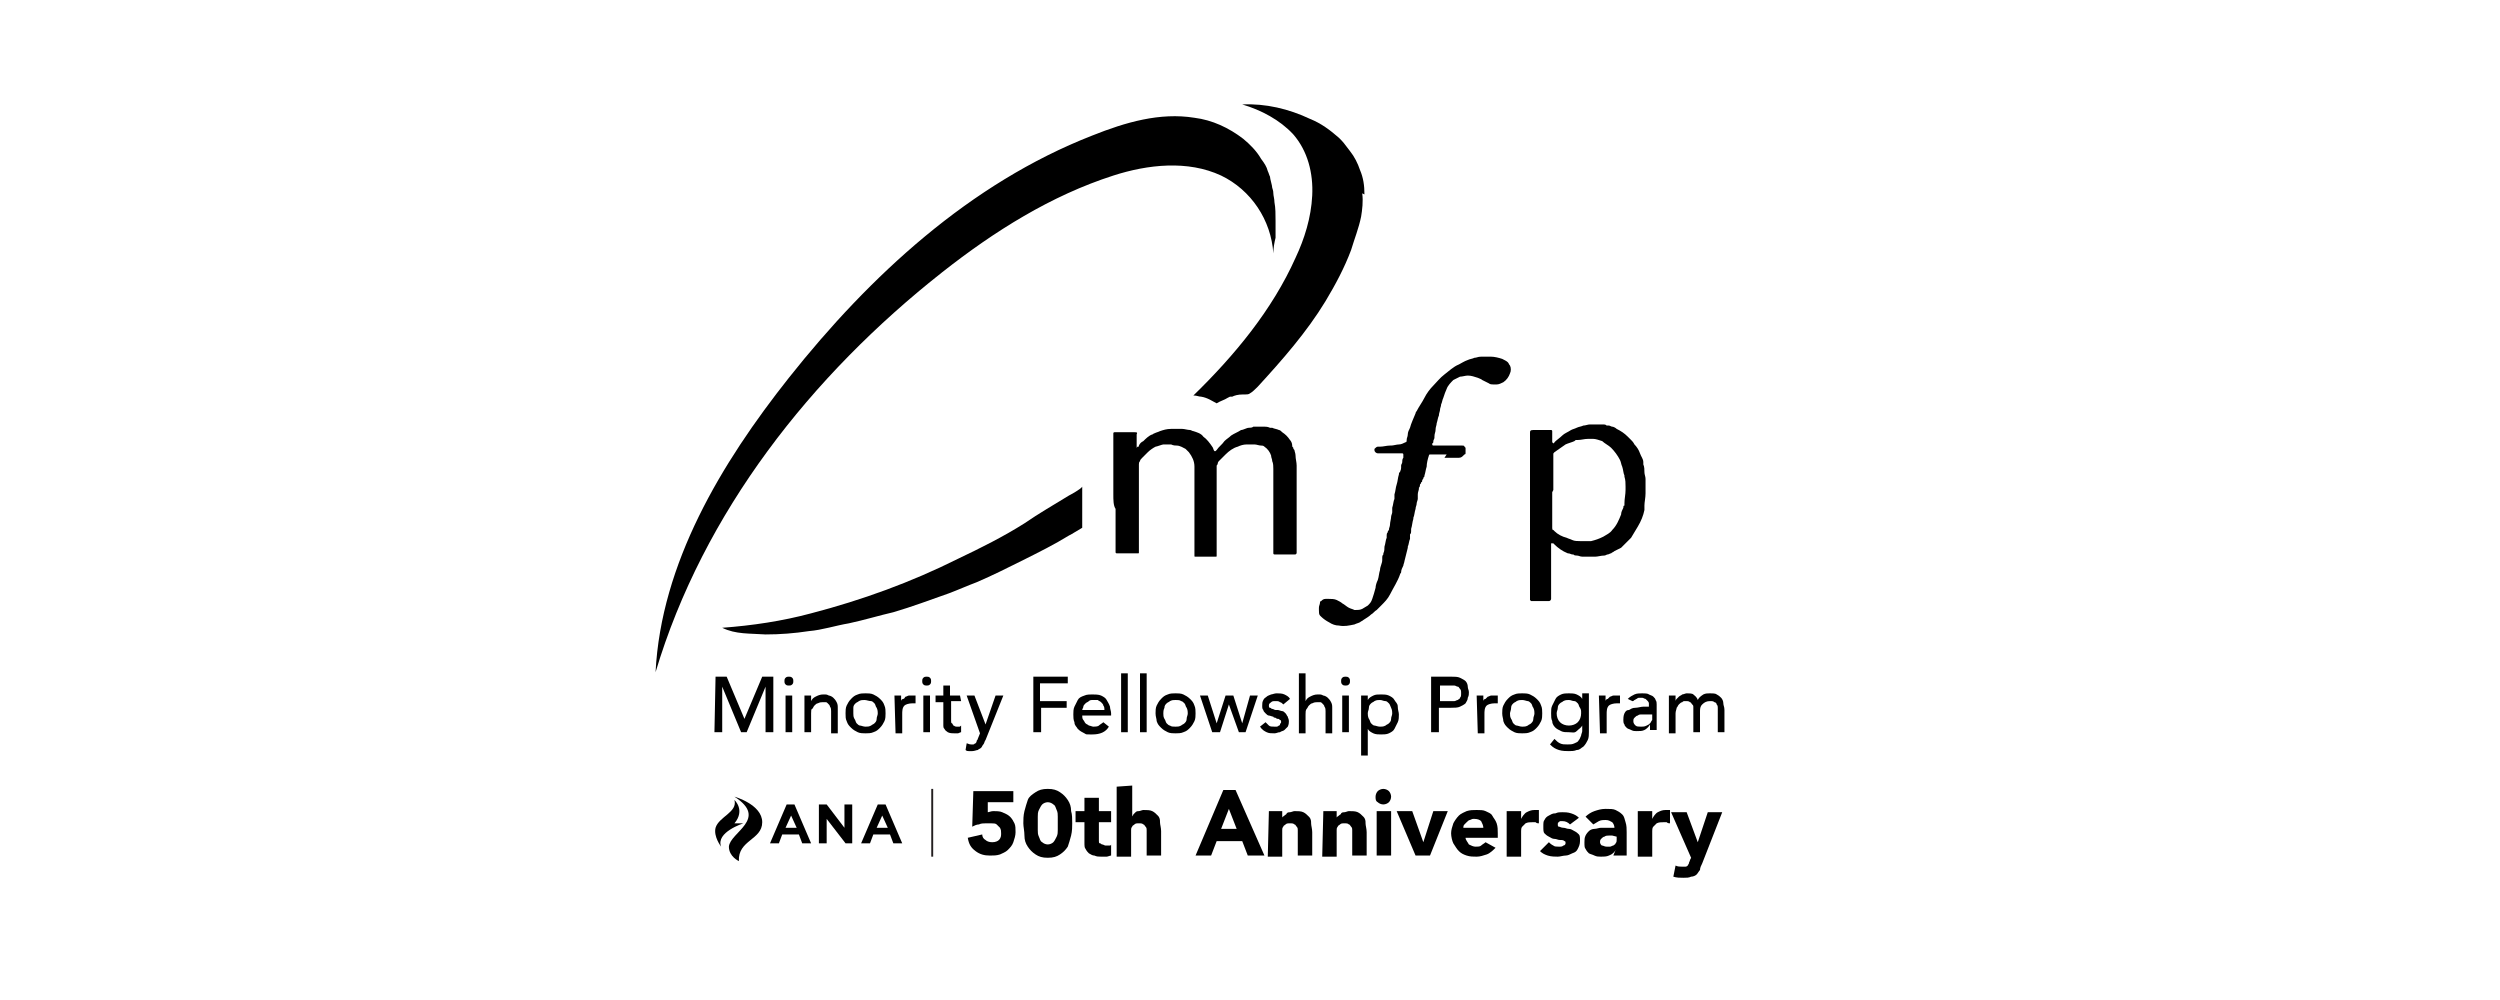 <?xml version="1.0" encoding="utf-8"?>
<!-- Generator: Adobe Illustrator 28.0.0, SVG Export Plug-In . SVG Version: 6.00 Build 0)  -->
<svg version="1.0" id="Layer_1" xmlns="http://www.w3.org/2000/svg" xmlns:xlink="http://www.w3.org/1999/xlink" x="0px" y="0px"
	 viewBox="0 0 225 90" enable-background="new 0 0 225 90" xml:space="preserve">
<g>
	<g>
		<path d="M64.4,60.9h1l1.6,3.8l0,0l1.6-3.8h1v5h-0.7v-4.1l0,0l-1.7,4.1h-0.5l-1.7-4.1l0,0v4.1h-0.7L64.4,60.9L64.4,60.9z"/>
		<path d="M70.6,61.3c0-0.1,0-0.2,0.1-0.3c0.1-0.1,0.2-0.1,0.3-0.1c0.1,0,0.2,0,0.3,0.1c0.1,0.1,0.1,0.2,0.1,0.3s0,0.2-0.1,0.3
			c-0.1,0.1-0.2,0.1-0.3,0.1c-0.1,0-0.2,0-0.3-0.1C70.6,61.5,70.6,61.4,70.6,61.3z M70.7,62.6h0.6v3.3h-0.6V62.6z"/>
		<path d="M72.3,62.6H73v0.5l0,0c0.1-0.2,0.2-0.3,0.4-0.4c0.2-0.1,0.4-0.2,0.7-0.2s0.3,0,0.5,0.1c0.1,0,0.3,0.1,0.4,0.2
			c0.1,0.1,0.2,0.2,0.3,0.4c0.1,0.2,0.1,0.3,0.1,0.6v2.2h-0.6v-2c0-0.1,0-0.3-0.1-0.4c0-0.1-0.1-0.2-0.2-0.3s-0.1-0.1-0.2-0.1
			c-0.1,0-0.2,0-0.3,0c-0.1,0-0.2,0-0.4,0.1c-0.1,0-0.2,0.1-0.3,0.2c-0.1,0.1-0.1,0.2-0.2,0.3C73,63.8,73,64,73,64.2v1.7h-0.6V62.6
			L72.3,62.6z"/>
		<path d="M76.1,64.2c0-0.2,0-0.5,0.1-0.7c0.1-0.2,0.2-0.4,0.4-0.6s0.3-0.3,0.6-0.4c0.2-0.1,0.5-0.1,0.7-0.1c0.2,0,0.5,0,0.7,0.1
			c0.2,0.1,0.4,0.2,0.6,0.4c0.2,0.2,0.3,0.3,0.4,0.6c0.1,0.2,0.1,0.5,0.1,0.7c0,0.2,0,0.5-0.1,0.7c-0.1,0.2-0.2,0.4-0.4,0.6
			s-0.3,0.3-0.6,0.4C78.4,66,78.1,66,77.9,66c-0.2,0-0.5,0-0.7-0.1s-0.4-0.2-0.6-0.4c-0.2-0.2-0.3-0.3-0.4-0.6
			C76.1,64.7,76.1,64.5,76.1,64.2z M76.8,64.2c0,0.2,0,0.3,0.1,0.5c0.1,0.1,0.1,0.3,0.2,0.4c0.1,0.1,0.2,0.2,0.3,0.2
			s0.3,0.1,0.5,0.1s0.3,0,0.5-0.1c0.1-0.1,0.2-0.1,0.3-0.2c0.1-0.1,0.2-0.2,0.2-0.4c0-0.2,0.1-0.3,0.1-0.5c0-0.1,0-0.3-0.1-0.5
			c-0.1-0.1-0.1-0.3-0.2-0.4c-0.1-0.1-0.2-0.2-0.3-0.2C78.2,63.1,78,63,77.8,63s-0.3,0-0.5,0.1c-0.1,0.1-0.2,0.1-0.3,0.2
			c-0.1,0.1-0.2,0.2-0.2,0.4C76.8,63.9,76.8,64.1,76.8,64.2z"/>
		<path d="M80.5,62.6h0.6v0.5l0,0c0-0.1,0.1-0.2,0.2-0.2s0.1-0.1,0.2-0.2c0.1,0,0.2-0.1,0.3-0.1c0.1,0,0.2,0,0.3,0s0.2,0,0.3,0v0.7
			c-0.1,0-0.1,0-0.2,0c0,0-0.1,0-0.1,0c-0.3,0-0.6,0.1-0.7,0.2c-0.2,0.2-0.2,0.5-0.2,0.8v1.7h-0.6L80.5,62.6L80.5,62.6z"/>
		<path d="M83,61.3c0-0.1,0-0.2,0.1-0.3c0.1-0.1,0.2-0.1,0.3-0.1c0.1,0,0.2,0,0.3,0.1c0.1,0.1,0.1,0.2,0.1,0.3s0,0.2-0.1,0.3
			c-0.1,0.1-0.2,0.1-0.3,0.1c-0.1,0-0.2,0-0.3-0.1C83,61.5,83,61.4,83,61.3z M83.1,62.6h0.6v3.3h-0.6V62.6z"/>
		<path d="M86.5,63.1h-0.9v1.5c0,0.1,0,0.2,0,0.3c0,0.1,0,0.2,0.1,0.2c0,0.1,0.1,0.1,0.1,0.2c0.1,0,0.1,0.1,0.3,0.1s0.1,0,0.2,0
			c0.1,0,0.1,0,0.2-0.1v0.6c-0.1,0-0.2,0.1-0.3,0.1c-0.1,0-0.2,0-0.3,0c-0.2,0-0.4,0-0.6-0.1c-0.1-0.1-0.2-0.1-0.3-0.3
			c-0.1-0.1-0.1-0.2-0.1-0.3c0-0.1,0-0.3,0-0.4v-1.7h-0.7v-0.6h0.7v-0.9h0.6v0.9h0.9L86.5,63.1L86.5,63.1z"/>
		<path d="M87,62.6h0.7l1,2.6l0,0l0.9-2.6h0.7l-1.6,4c-0.1,0.1-0.1,0.3-0.2,0.4c-0.1,0.1-0.1,0.2-0.2,0.3c-0.1,0.1-0.2,0.1-0.3,0.2
			c-0.1,0-0.3,0.1-0.5,0.1c-0.2,0-0.2,0-0.3,0c-0.1,0-0.2,0-0.3-0.1l0.1-0.6c0.1,0,0.2,0.1,0.4,0.1s0.2,0,0.2,0
			c0.1,0,0.1-0.1,0.2-0.1c0,0,0.1-0.1,0.1-0.2c0-0.1,0.1-0.1,0.1-0.2l0.2-0.5L87,62.6L87,62.6z"/>
		<path d="M93,60.9h3.1v0.6h-2.5v1.6H96v0.6h-2.3v2.2H93V60.9z"/>
		<path d="M97.4,64.4c0,0.1,0,0.3,0.1,0.4c0.1,0.1,0.1,0.2,0.2,0.3c0.1,0.1,0.2,0.1,0.3,0.2c0.1,0,0.3,0.1,0.4,0.1
			c0.1,0,0.4,0,0.5-0.1c0.1-0.1,0.3-0.2,0.4-0.3l0.5,0.4c-0.3,0.5-0.8,0.7-1.5,0.7s-0.5,0-0.7-0.1s-0.4-0.2-0.6-0.4
			c-0.1-0.2-0.3-0.3-0.3-0.6c-0.1-0.2-0.1-0.5-0.1-0.7s0-0.5,0.1-0.7c0.1-0.2,0.2-0.4,0.3-0.6c0.1-0.2,0.3-0.3,0.6-0.4
			c0.2-0.1,0.5-0.1,0.7-0.1s0.6,0,0.8,0.1c0.2,0.1,0.4,0.2,0.5,0.4s0.2,0.3,0.3,0.6c0,0.2,0.1,0.4,0.1,0.6v0.2L97.4,64.4L97.4,64.4z
			 M99.4,63.9c0-0.1,0-0.3-0.1-0.4c0-0.1-0.1-0.2-0.2-0.3c-0.1-0.1-0.2-0.1-0.3-0.2C98.7,63,98.6,63,98.4,63s-0.3,0-0.4,0.1
			c-0.1,0.1-0.2,0.1-0.3,0.2s-0.2,0.2-0.2,0.3c0,0.1-0.1,0.2-0.1,0.3L99.4,63.9L99.4,63.9z"/>
		<path d="M100.9,60.6h0.6v5.3h-0.6V60.6z"/>
		<path d="M102.6,60.6h0.6v5.3h-0.6V60.6z"/>
		<path d="M104,64.2c0-0.2,0-0.5,0.1-0.7c0.1-0.2,0.2-0.4,0.4-0.6s0.3-0.3,0.6-0.4c0.2-0.1,0.5-0.1,0.7-0.1s0.5,0,0.7,0.1
			c0.2,0.1,0.4,0.2,0.6,0.4c0.2,0.2,0.3,0.3,0.4,0.6c0.1,0.2,0.1,0.5,0.1,0.7c0,0.2,0,0.5-0.1,0.7c-0.1,0.2-0.2,0.4-0.4,0.6
			s-0.3,0.3-0.6,0.4c-0.2,0.1-0.5,0.1-0.7,0.1s-0.5,0-0.7-0.1c-0.2-0.1-0.4-0.2-0.6-0.4c-0.2-0.2-0.3-0.3-0.4-0.6
			C104.1,64.7,104,64.5,104,64.2z M104.7,64.2c0,0.2,0,0.3,0.1,0.5c0.1,0.1,0.1,0.3,0.2,0.4c0.1,0.1,0.2,0.2,0.3,0.2
			c0.1,0.1,0.3,0.1,0.5,0.1s0.3,0,0.5-0.1c0.1-0.1,0.2-0.1,0.3-0.2c0.1-0.1,0.2-0.2,0.2-0.4c0-0.2,0.1-0.3,0.1-0.5
			c0-0.1,0-0.3-0.1-0.5c-0.1-0.1-0.1-0.3-0.2-0.4c-0.1-0.1-0.2-0.2-0.3-0.2c-0.1-0.1-0.3-0.1-0.5-0.1s-0.3,0-0.5,0.1
			c-0.1,0.1-0.2,0.1-0.3,0.2c-0.1,0.1-0.2,0.2-0.2,0.4C104.7,63.9,104.7,64.1,104.7,64.2z"/>
		<path d="M108,62.6h0.7l0.8,2.5l0,0l0.8-2.5h0.7l0.8,2.5l0,0l0.7-2.5h0.7l-1.1,3.3h-0.6l-0.9-2.5l0,0l-0.8,2.5h-0.7L108,62.6
			L108,62.6z"/>
		<path d="M115.5,63.4c-0.1-0.1-0.2-0.2-0.3-0.2c-0.1-0.1-0.2-0.1-0.4-0.1s-0.3,0-0.4,0.1c-0.1,0.1-0.2,0.1-0.2,0.3
			c0,0.1,0,0.2,0.1,0.2s0.1,0.1,0.2,0.1c0.1,0,0.2,0.1,0.3,0.1c0.1,0,0.2,0,0.2,0c0.1,0,0.3,0.1,0.4,0.1c0.1,0,0.2,0.1,0.3,0.2
			c0.1,0.1,0.1,0.2,0.2,0.3c0,0.1,0.1,0.2,0.1,0.4c0,0.1,0,0.3-0.1,0.5c-0.1,0.1-0.2,0.2-0.3,0.3c-0.1,0.1-0.3,0.1-0.4,0.2
			c-0.2,0-0.3,0.1-0.5,0.1c-0.3,0-0.5,0-0.7-0.1c-0.2-0.1-0.4-0.2-0.6-0.5l0.5-0.4c0.1,0.1,0.2,0.2,0.3,0.3c0.1,0.1,0.3,0.1,0.5,0.1
			s0.2,0,0.2,0s0.1,0,0.2-0.1c0.1,0,0.1-0.1,0.1-0.1c0-0.1,0.1-0.1,0.1-0.2c0-0.1,0-0.2-0.1-0.2c-0.1-0.1-0.1-0.1-0.2-0.1
			c-0.1,0-0.2-0.1-0.2-0.1s-0.2,0-0.2-0.1c-0.1,0-0.3-0.1-0.4-0.1c-0.1,0-0.2-0.1-0.3-0.2c-0.1-0.1-0.2-0.2-0.2-0.3
			c-0.1-0.1-0.1-0.2-0.1-0.4s0-0.3,0.1-0.5s0.2-0.2,0.3-0.3c0.1-0.1,0.2-0.1,0.4-0.2c0.1,0,0.3-0.1,0.5-0.1c0.2,0,0.5,0,0.7,0.1
			c0.2,0.1,0.4,0.2,0.5,0.4L115.5,63.4L115.5,63.4z"/>
		<path d="M116.9,60.6h0.6v2.5l0,0c0.1-0.2,0.2-0.3,0.4-0.4c0.2-0.1,0.4-0.2,0.7-0.2s0.3,0,0.5,0.1c0.1,0,0.3,0.1,0.4,0.2
			c0.1,0.1,0.2,0.2,0.3,0.4c0.1,0.2,0.1,0.3,0.1,0.6v2.2h-0.6v-2c0-0.1,0-0.3-0.1-0.4c0-0.1-0.1-0.2-0.2-0.3s-0.1-0.1-0.2-0.1
			c-0.1,0-0.2,0-0.3,0s-0.2,0-0.4,0.1c-0.1,0-0.2,0.1-0.3,0.2c-0.1,0.1-0.1,0.2-0.2,0.3s-0.1,0.3-0.1,0.5v1.7h-0.6V60.6L116.9,60.6z
			"/>
		<path d="M120.7,61.3c0-0.1,0-0.2,0.1-0.3c0.1-0.1,0.2-0.1,0.3-0.1c0.1,0,0.2,0,0.3,0.1c0.1,0.1,0.1,0.2,0.1,0.3s0,0.2-0.1,0.3
			c-0.1,0.1-0.2,0.1-0.3,0.1c-0.1,0-0.2,0-0.3-0.1C120.7,61.5,120.7,61.4,120.7,61.3z M120.8,62.6h0.6v3.3h-0.6V62.6z"/>
		<path d="M122.5,62.6h0.6V63l0,0c0.1-0.2,0.3-0.3,0.5-0.4c0.2-0.1,0.4-0.1,0.7-0.1c0.2,0,0.5,0,0.7,0.1c0.2,0.1,0.4,0.2,0.5,0.4
			c0.1,0.2,0.3,0.3,0.3,0.6s0.1,0.5,0.1,0.7s0,0.5-0.1,0.7c-0.1,0.2-0.2,0.4-0.3,0.6c-0.1,0.2-0.3,0.3-0.5,0.4
			c-0.2,0.1-0.5,0.1-0.7,0.1s-0.5,0-0.7-0.1c-0.2-0.1-0.4-0.2-0.5-0.4l0,0V68h-0.6V62.6L122.5,62.6z M124.2,63c-0.2,0-0.3,0-0.5,0.1
			c-0.1,0.1-0.2,0.1-0.3,0.2c-0.1,0.1-0.2,0.2-0.2,0.4c0,0.2-0.1,0.3-0.1,0.5c0,0.1,0,0.3,0.1,0.5c0.1,0.1,0.1,0.3,0.2,0.4
			c0.1,0.1,0.2,0.2,0.3,0.2s0.3,0.1,0.5,0.1s0.3,0,0.5-0.1c0.1-0.1,0.2-0.1,0.3-0.2c0.1-0.1,0.2-0.2,0.2-0.4c0-0.2,0.1-0.3,0.1-0.5
			c0-0.1,0-0.3-0.1-0.5s-0.1-0.3-0.2-0.4c-0.1-0.1-0.2-0.2-0.3-0.2C124.5,63.1,124.4,63,124.2,63z"/>
		<path d="M128.9,60.9h1.7c0.3,0,0.6,0,0.8,0.1c0.2,0.1,0.4,0.2,0.5,0.3c0.1,0.1,0.2,0.3,0.2,0.5c0,0.2,0.1,0.3,0.1,0.5
			s0,0.3-0.1,0.5c0,0.2-0.1,0.3-0.2,0.5c-0.1,0.1-0.3,0.2-0.5,0.3c-0.2,0.1-0.5,0.1-0.8,0.1h-1.1v2.2h-0.7V60.9L128.9,60.9z
			 M129.6,63.1h0.9c0.1,0,0.3,0,0.4,0c0.1,0,0.2-0.1,0.3-0.1c0.1-0.1,0.2-0.1,0.2-0.2c0.1-0.1,0.1-0.2,0.1-0.4s0-0.3-0.1-0.4
			c-0.1-0.1-0.1-0.2-0.2-0.2s-0.2-0.1-0.3-0.1c-0.1,0-0.2,0-0.4,0h-0.9V63.1L129.6,63.1z"/>
		<path d="M132.9,62.6h0.6v0.5l0,0c0-0.1,0.1-0.2,0.2-0.2c0.1-0.1,0.1-0.1,0.2-0.2c0.1,0,0.2-0.1,0.3-0.1c0.1,0,0.2,0,0.3,0
			c0.1,0,0.2,0,0.3,0v0.7c-0.1,0-0.1,0-0.2,0c0,0-0.1,0-0.1,0c-0.3,0-0.6,0.1-0.7,0.2c-0.2,0.2-0.2,0.5-0.2,0.8v1.7H133L132.9,62.6
			L132.9,62.6z"/>
		<path d="M135.2,64.2c0-0.2,0-0.5,0.1-0.7c0.1-0.2,0.2-0.4,0.4-0.6s0.3-0.3,0.6-0.4c0.2-0.1,0.5-0.1,0.7-0.1c0.2,0,0.5,0,0.7,0.1
			c0.2,0.1,0.4,0.2,0.6,0.4c0.2,0.2,0.3,0.3,0.4,0.6c0.1,0.2,0.1,0.5,0.1,0.7c0,0.2,0,0.5-0.1,0.7c-0.1,0.2-0.2,0.4-0.4,0.6
			c-0.2,0.2-0.3,0.3-0.6,0.4c-0.2,0.1-0.5,0.1-0.7,0.1c-0.2,0-0.5,0-0.7-0.1c-0.2-0.1-0.4-0.2-0.6-0.4c-0.2-0.2-0.3-0.3-0.4-0.6
			C135.3,64.7,135.2,64.5,135.2,64.2z M135.9,64.2c0,0.2,0,0.3,0.1,0.5c0.1,0.1,0.1,0.3,0.2,0.4c0.1,0.1,0.2,0.2,0.3,0.2
			s0.3,0.1,0.5,0.1s0.3,0,0.5-0.1c0.1-0.1,0.2-0.1,0.3-0.2c0.1-0.1,0.2-0.2,0.2-0.4s0.1-0.3,0.1-0.5c0-0.1,0-0.3-0.1-0.5
			c-0.1-0.1-0.1-0.3-0.2-0.4c-0.1-0.1-0.2-0.2-0.3-0.2S137.2,63,137,63s-0.3,0-0.5,0.1c-0.1,0.1-0.2,0.1-0.3,0.2
			c-0.1,0.1-0.2,0.2-0.2,0.4S135.9,64.1,135.9,64.2z"/>
		<path d="M143,65.9c0,0.2,0,0.5-0.1,0.7c-0.1,0.2-0.2,0.4-0.4,0.6c-0.2,0.1-0.3,0.3-0.6,0.3c-0.2,0.1-0.5,0.1-0.7,0.1
			c-0.2,0-0.6,0-0.9-0.1c-0.3-0.1-0.5-0.2-0.8-0.5l0.4-0.5c0.2,0.2,0.3,0.3,0.5,0.4c0.2,0.1,0.4,0.1,0.7,0.1c0.2,0,0.4,0,0.6-0.1
			s0.3-0.1,0.4-0.3c0.1-0.1,0.1-0.2,0.2-0.4c0-0.1,0.1-0.3,0.1-0.4v-0.5l0,0c-0.1,0.2-0.3,0.3-0.5,0.5s-0.4,0.1-0.7,0.1
			s-0.5,0-0.7-0.1c-0.2-0.1-0.4-0.2-0.5-0.3c-0.1-0.1-0.3-0.3-0.3-0.6c-0.1-0.2-0.1-0.4-0.1-0.7c0-0.3,0-0.5,0.1-0.7
			c0.1-0.2,0.2-0.4,0.3-0.6c0.1-0.2,0.3-0.3,0.5-0.4c0.2-0.1,0.5-0.1,0.7-0.1c0.2,0,0.5,0,0.7,0.1s0.4,0.2,0.5,0.4l0,0v-0.5h0.6
			L143,65.9L143,65.9z M141.2,63c-0.2,0-0.3,0-0.5,0.1c-0.1,0.1-0.2,0.1-0.3,0.2c-0.1,0.1-0.2,0.2-0.2,0.4s-0.1,0.3-0.1,0.5
			c0,0.3,0.1,0.6,0.3,0.8c0.2,0.2,0.5,0.3,0.8,0.3s0.6-0.1,0.8-0.3c0.2-0.2,0.3-0.5,0.3-0.8c0-0.3,0-0.3-0.1-0.5
			c-0.1-0.1-0.1-0.3-0.2-0.4c-0.1-0.1-0.2-0.2-0.3-0.2C141.5,63.1,141.4,63,141.2,63L141.2,63z"/>
		<path d="M143.9,62.6h0.6v0.5l0,0c0-0.1,0.1-0.2,0.2-0.2c0.1-0.1,0.1-0.1,0.2-0.2c0.1,0,0.2-0.1,0.3-0.1c0.1,0,0.2,0,0.3,0
			c0.1,0,0.2,0,0.3,0v0.7c-0.1,0-0.1,0-0.2,0c0,0-0.1,0-0.1,0c-0.3,0-0.6,0.1-0.7,0.2c-0.2,0.2-0.2,0.5-0.2,0.8v1.7H144L143.9,62.6
			L143.9,62.6z"/>
		<path d="M146.5,62.9c0.2-0.2,0.4-0.3,0.6-0.4c0.2-0.1,0.5-0.1,0.7-0.1c0.2,0,0.5,0,0.6,0.1c0.2,0.1,0.3,0.1,0.4,0.2
			c0.1,0.1,0.2,0.2,0.2,0.3c0.1,0.1,0.1,0.3,0.1,0.4v1.7c0,0.1,0,0.2,0,0.3s0,0.2,0,0.3h-0.6c0-0.2,0-0.3,0-0.5l0,0
			c-0.1,0.2-0.3,0.4-0.5,0.5c-0.2,0.1-0.4,0.1-0.7,0.1c-0.2,0-0.3,0-0.5-0.1s-0.3-0.1-0.4-0.2c-0.1-0.1-0.2-0.2-0.2-0.3
			c-0.1-0.1-0.1-0.3-0.1-0.4s0-0.4,0.1-0.6c0.1-0.2,0.2-0.3,0.4-0.3c0.2-0.1,0.3-0.2,0.6-0.2c0.2,0,0.5-0.1,0.7-0.1h0.5v-0.1
			c0-0.1,0-0.2,0-0.2c0-0.1-0.1-0.2-0.1-0.2s-0.1-0.1-0.2-0.2c-0.1,0-0.2-0.1-0.3-0.1c-0.1,0-0.2,0-0.3,0s-0.2,0.1-0.2,0.1
			c-0.1,0-0.1,0.1-0.2,0.1c-0.1,0.1-0.1,0.1-0.2,0.1L146.5,62.9L146.5,62.9z M148.3,64.3c-0.1,0-0.3,0-0.5,0c-0.2,0-0.3,0-0.4,0.1
			c-0.1,0-0.2,0.1-0.3,0.2c-0.1,0.1-0.1,0.2-0.1,0.3c0,0.2,0.1,0.3,0.2,0.4s0.3,0.1,0.5,0.1c0.2,0,0.3,0,0.5-0.1s0.2-0.1,0.3-0.2
			c0.1-0.1,0.1-0.2,0.2-0.3c0-0.1,0-0.2,0-0.3v-0.2L148.3,64.3L148.3,64.3z"/>
		<path d="M150.2,62.6h0.6v0.5l0,0c0,0,0-0.1,0.1-0.2s0.1-0.1,0.2-0.2c0.1-0.1,0.2-0.1,0.3-0.2c0.1,0,0.3-0.1,0.4-0.1
			c0.2,0,0.5,0,0.6,0.1s0.3,0.2,0.4,0.5c0.1-0.2,0.2-0.3,0.5-0.5c0.2-0.1,0.4-0.1,0.6-0.1c0.2,0,0.5,0,0.6,0.1
			c0.2,0.1,0.3,0.2,0.4,0.3c0.1,0.1,0.2,0.3,0.2,0.5c0,0.2,0.1,0.3,0.1,0.6v2h-0.6v-1.8c0-0.1,0-0.2,0-0.4c0-0.1,0-0.2-0.1-0.3
			c0-0.1-0.1-0.2-0.2-0.2c-0.1-0.1-0.2-0.1-0.4-0.1c-0.3,0-0.5,0.1-0.7,0.3s-0.2,0.4-0.2,0.7v1.8h-0.6v-1.7c0-0.2,0-0.3,0-0.5
			s0-0.2-0.1-0.3c-0.1-0.1-0.1-0.2-0.2-0.2c-0.1-0.1-0.2-0.1-0.4-0.1s-0.2,0-0.3,0.1c-0.1,0-0.2,0.1-0.3,0.2
			c-0.1,0.1-0.1,0.2-0.2,0.3c0,0.1-0.1,0.3-0.1,0.5V66h-0.6L150.2,62.6L150.2,62.6z"/>
	</g>
	<g id="g686">
		<g id="g692">
			<path id="path694" d="M137.7,46.4v-7.4l0,0c0-0.2,0-0.3,0.3-0.3c0.5,0,1,0,1.5,0c0.5,0,0.1,0,0.1,0c0.1,0,0.1,0.1,0.1,0.1v0.1
				c0,0.2,0,0.5,0,0.8v0.1c0,0,0.1,0.1,0.1,0.1s0.1,0,0.1-0.1c0.2-0.2,0.5-0.4,0.7-0.6c0.2-0.2,0.5-0.3,0.8-0.5
				c0.2-0.1,0.3-0.1,0.5-0.2c0.2-0.1,0.4-0.1,0.6-0.2c0.2,0,0.4-0.1,0.6-0.1c0,0,0.1,0,0.1,0c0.2,0,0.5,0,0.8,0c0.1,0,0.2,0,0.3,0
				c0.1,0,0.2,0,0.3,0.1c0.1,0,0.1,0,0.2,0c0.1,0,0.2,0.1,0.3,0.1c0.1,0,0.3,0.1,0.4,0.2c0.4,0.2,0.7,0.4,1,0.7c0,0,0.1,0.1,0.1,0.1
				c0.1,0.1,0.1,0.1,0.2,0.2c0.1,0.1,0.2,0.2,0.3,0.4c0.2,0.2,0.4,0.5,0.5,0.8c0.1,0.3,0.3,0.5,0.3,0.8c0,0,0,0.1,0,0.1v0.1
				c0.1,0.2,0.1,0.5,0.1,0.7c0,0.2,0.1,0.4,0.1,0.6c0,0,0,0.1,0,0.1c0,0,0,0.1,0,0.1c0,0.1,0,0.3,0,0.5s0,0.2,0,0.4
				c0,0.1,0,0.1,0,0.2c0,0.4-0.1,0.8-0.1,1.1c0,0.1,0,0.1,0,0.2c0,0.1,0,0.1,0,0.2c-0.1,0.5-0.3,1-0.6,1.5c-0.2,0.3-0.4,0.7-0.6,1
				c-0.3,0.3-0.6,0.6-0.9,0.9c-0.2,0.1-0.4,0.2-0.6,0.3c-0.1,0.1-0.2,0.1-0.3,0.2c-0.1,0-0.2,0.1-0.3,0.1c-0.1,0-0.2,0.1-0.3,0.1
				c-0.3,0-0.6,0.1-0.8,0.1c-0.1,0-0.1,0-0.2,0c-0.2,0-0.5,0-0.7,0c-0.1,0-0.2,0-0.3,0c-0.2,0-0.3-0.1-0.5-0.1c-0.1,0-0.2,0-0.3-0.1
				h-0.1c-0.1,0-0.2-0.1-0.4-0.1c-0.5-0.2-0.9-0.5-1.2-0.8c0,0-0.1-0.1-0.1-0.1h-0.1c0,0-0.1,0-0.1,0s0,0.1,0,0.1c0,0.8,0,1.5,0,2.3
				c0,0.8,0,1.7,0,2.5c0,0,0,0.1,0,0.1c0,0.1-0.1,0.2-0.2,0.2c-0.2,0-0.5,0-0.7,0c-0.2,0-0.6,0-0.8,0c0,0-0.1,0-0.1,0
				s-0.1-0.1-0.1-0.1s0-0.1,0-0.1c0-0.1,0-0.3,0-0.4L137.7,46.4L137.7,46.4L137.7,46.4z M139.7,44.3v3c0,0.1,0,0.1,0,0.2
				c0,0.1,0,0.2,0.1,0.2c0,0,0.1,0.1,0.1,0.1c0.3,0.3,0.7,0.5,1.1,0.6c0.2,0.1,0.3,0.1,0.5,0.2c0.2,0.1,0.5,0.1,0.7,0.1
				c0.1,0,0.2,0,0.3,0c0.1,0,0.2,0,0.3,0c0.1,0,0.2,0,0.4,0c0.4-0.1,0.7-0.2,1.1-0.4c0.3-0.2,0.6-0.3,0.8-0.6
				c0.4-0.4,0.6-0.9,0.8-1.4c0-0.2,0.1-0.4,0.2-0.6c0-0.1,0-0.2,0.1-0.2c0-0.1,0-0.1,0-0.2c0-0.4,0.1-0.8,0.1-1.2c0-0.1,0-0.2,0-0.3
				c0-0.3,0-0.6-0.1-0.9c0,0,0-0.1,0-0.1c-0.1-0.2-0.1-0.5-0.2-0.8c-0.1-0.2-0.1-0.4-0.2-0.6c-0.2-0.4-0.5-0.8-0.8-1.1
				c-0.2-0.2-0.6-0.4-0.8-0.6c-0.3-0.1-0.6-0.2-0.8-0.2c-0.2,0-0.3,0-0.5,0c-0.3,0-0.6,0.1-0.9,0.1c0,0-0.1,0-0.1,0
				c-0.1,0-0.1,0-0.2,0.1c-0.2,0.1-0.6,0.2-0.8,0.3c-0.3,0.2-0.7,0.5-1,0.7c-0.1,0.1-0.1,0.1-0.1,0.2c0,0.1,0,0.1,0,0.2v3"/>
		</g>
		<g id="g696">
			<path id="path698" d="M130.2,40.9h-1.3c-0.1,0-0.1,0-0.2,0c-0.1,0-0.1,0.1-0.1,0.1c-0.1,0.3-0.2,0.7-0.2,1
				c-0.1,0.3-0.1,0.5-0.2,0.8c0,0.1,0,0.1-0.1,0.2c0,0.1,0,0.1-0.1,0.2c0,0.1,0,0.2-0.1,0.2c0,0.1,0,0.1-0.1,0.2
				c0,0.1,0,0.2-0.1,0.3c0,0,0,0.1,0,0.1c0,0.1-0.1,0.3-0.1,0.5c0,0.1,0,0.1,0,0.2c0,0.1,0,0.1,0,0.2c0,0.1-0.1,0.3-0.1,0.4
				c0,0.2-0.1,0.3-0.1,0.5c-0.1,0.3-0.1,0.6-0.2,0.8v0.1c-0.1,0.3-0.1,0.6-0.2,0.9c0,0.1,0,0.1,0,0.2c0,0.1,0,0.2-0.1,0.3
				c0,0.1,0,0.1,0,0.2c0,0.1,0,0.1,0,0.2c-0.1,0.2-0.1,0.5-0.2,0.7c0,0,0,0,0,0.1c-0.1,0.4-0.2,0.8-0.3,1.2c0,0.1-0.1,0.3-0.1,0.4
				c-0.1,0.2-0.2,0.4-0.2,0.6c0,0.1-0.1,0.1-0.1,0.2c-0.2,0.6-0.6,1.2-0.9,1.8c-0.2,0.4-0.5,0.7-0.8,1c-0.1,0.1-0.1,0.1-0.2,0.2
				c-0.1,0.1-0.1,0.1-0.2,0.2c-0.2,0.1-0.3,0.3-0.5,0.4c-0.2,0.2-0.4,0.3-0.7,0.5c-0.1,0.1-0.2,0.1-0.3,0.2
				c-0.2,0.1-0.3,0.1-0.5,0.2c-0.5,0.1-0.9,0.2-1.4,0.1c-0.3,0-0.6-0.1-0.9-0.3c-0.2-0.1-0.5-0.3-0.7-0.5c0,0-0.1-0.1-0.1-0.1
				c-0.1-0.1-0.1-0.3-0.1-0.5c0-0.1,0-0.1,0-0.2c0-0.2,0.1-0.3,0.1-0.5c0-0.1,0.1-0.1,0.1-0.1c0.1-0.1,0.2-0.2,0.4-0.2
				c0.1,0,0.2,0,0.3,0c0.2,0,0.5,0,0.7,0.1c0.2,0.1,0.4,0.2,0.5,0.3c0.2,0.1,0.4,0.3,0.6,0.4c0.2,0.1,0.3,0.1,0.5,0.2
				c0,0,0.1,0,0.1,0c0.2,0,0.4,0,0.6-0.1c0.2-0.1,0.3-0.2,0.5-0.3c0.2-0.2,0.3-0.3,0.4-0.6c0.1-0.3,0.2-0.6,0.3-1
				c0-0.2,0.1-0.5,0.2-0.7c0.1-0.3,0.1-0.6,0.2-0.9c0-0.3,0.2-0.6,0.2-0.9c0-0.1,0-0.1,0-0.2c0-0.1,0-0.2,0.1-0.3c0,0,0-0.1,0-0.1
				c0.1-0.2,0.1-0.4,0.1-0.6c0.1-0.3,0.1-0.6,0.2-0.8c0-0.1,0-0.1,0-0.2c0-0.1,0-0.2,0.1-0.3c0-0.1,0-0.1,0.1-0.2
				c0-0.2,0.1-0.3,0.1-0.5c0-0.2,0.1-0.5,0.1-0.7c0-0.1,0.1-0.3,0.1-0.4c0-0.1,0-0.1,0-0.2c0-0.1,0-0.1,0-0.2
				c0.1-0.3,0.1-0.6,0.2-0.8c0-0.1,0-0.1,0-0.2c0-0.1,0-0.1,0-0.2c0.1-0.3,0.1-0.6,0.2-0.9c0.1-0.3,0.1-0.6,0.2-0.9
				c0-0.1,0-0.2,0.1-0.2c0-0.1,0.1-0.2,0.1-0.4c0-0.1,0-0.1,0-0.2c0-0.1,0.1-0.2,0.1-0.3c0-0.1,0-0.3,0.1-0.4c0-0.1,0-0.2,0-0.3
				c0,0,0-0.1-0.1-0.1c-0.1,0-0.1,0-0.2,0c-0.4,0-0.8,0-1.3,0h-0.6c0,0-0.1,0-0.1,0c-0.1,0-0.3-0.1-0.3-0.3c0,0,0-0.1,0-0.1
				c0.1-0.1,0.2-0.2,0.3-0.2c0.1,0,0.1,0,0.2,0c0.3,0,0.6-0.1,0.9-0.1c0,0,0,0,0.1,0c0.2,0,0.5-0.1,0.7-0.1c0.2,0,0.4-0.1,0.6-0.2
				c0.1,0,0.1-0.1,0.1-0.2c0-0.2,0.1-0.3,0.1-0.5c0-0.2,0.1-0.4,0.2-0.6c0.1-0.4,0.3-0.8,0.5-1.3c0-0.1,0.1-0.2,0.1-0.2
				c0.2-0.4,0.5-0.8,0.7-1.2c0.2-0.4,0.5-0.8,0.8-1.1c0.3-0.3,0.6-0.7,1-1c0.4-0.3,0.8-0.7,1.3-0.9c0.2-0.1,0.5-0.3,0.8-0.4
				c0.2-0.1,0.4-0.1,0.6-0.2c0.2,0,0.3-0.1,0.6-0.1c0.2,0,0.4,0,0.6,0c0.1,0,0.2,0,0.3,0c0.3,0,0.7,0.1,1,0.2
				c0.2,0.1,0.4,0.2,0.5,0.3c0.1,0.1,0.1,0.2,0.2,0.3c0.1,0.2,0.1,0.5,0,0.7c-0.1,0.3-0.3,0.6-0.6,0.8c-0.2,0.1-0.4,0.2-0.6,0.2
				c-0.1,0-0.2,0-0.3,0c-0.1,0-0.3,0-0.4-0.1c-0.2-0.1-0.4-0.2-0.6-0.3c-0.1-0.1-0.2-0.1-0.4-0.2c-0.3-0.1-0.6-0.2-0.9-0.2
				c-0.2,0-0.5,0.1-0.7,0.1c-0.2,0.1-0.4,0.2-0.6,0.3c-0.2,0.2-0.5,0.5-0.6,0.8c-0.1,0.2-0.2,0.5-0.3,0.8c-0.1,0.2-0.1,0.4-0.2,0.6
				c0,0.2-0.1,0.3-0.1,0.5c0,0.1-0.1,0.3-0.1,0.5c-0.1,0.2-0.1,0.4-0.2,0.7c0,0.2-0.1,0.3-0.1,0.6c0,0.2-0.1,0.3-0.1,0.6
				c0,0,0,0.1,0,0.1c0,0.1-0.1,0.2-0.1,0.3c0,0.1,0,0.2-0.1,0.2c0,0,0,0.1,0,0.1s0,0.1,0.1,0.1c0.1,0,0.1,0,0.2,0c0.6,0,1.1,0,1.6,0
				c0.3,0,0.5,0,0.8,0c0.1,0,0.2,0,0.2,0.1c0,0,0.1,0.1,0.1,0.1c0,0.2,0,0.3,0,0.5c0,0,0,0.1-0.1,0.1c0,0-0.1,0.1-0.1,0.1
				c-0.1,0.1-0.2,0.2-0.4,0.2c-0.4,0-0.8,0-1.2,0c0,0-0.1,0-0.1,0l0,0L130.2,40.9z"/>
		</g>
		<g id="g700">
			<path id="path702" d="M114.8,19.9L114.8,19.9c0-0.6,0-1.2-0.1-1.7c0-0.3-0.1-0.6-0.1-0.8c0-0.1,0-0.2-0.1-0.5
				c0-0.2-0.2-0.8-0.2-1c-0.1-0.2-0.1-0.3-0.2-0.5c-0.1-0.4-0.3-0.7-0.6-1.1c-0.4-0.7-1-1.3-1.6-1.8c-1.3-1-2.8-1.7-4.4-1.9
				c-3.1-0.5-6.2,0.4-9.2,1.6C87.3,16.5,78.3,24.8,71,34c-6.1,7.7-11.5,16.7-12,26.5c4.3-14.4,14-26.7,25.8-36
				c4.7-3.7,9.8-6.9,15.4-8.7c3.1-1,6.7-1.4,9.7,0c2.7,1.3,4.5,4,4.7,7c0-0.5,0.1-1,0.2-1.4C114.8,20.9,114.8,20.4,114.8,19.9
				 M90.9,15.9c0.1,0,0.1-0.1,0.2-0.1C91,15.8,91,15.9,90.9,15.9 M95,17.8L95,17.8c0,0,0-0.1,0-0.1C95,17.7,95,17.7,95,17.8
				 M103.8,10.7L103.8,10.7 M109.7,11.2C109.7,11.2,109.7,11.2,109.7,11.2C109.7,11.1,109.7,11.1,109.7,11.2L109.7,11.2L109.7,11.2"
				/>
		</g>
		<g id="g704">
			<path id="path706" d="M100.2,44.5v-5c0-0.1,0-0.3,0-0.4c0,0,0-0.1,0-0.1s0-0.1,0.1-0.1c0,0,0,0,0.1,0c0.6,0,1.1,0,1.7,0
				c0.2,0,0.3,0,0.2,0.2c0,0.3,0,0.6,0,1s0,0.1,0.1,0.1s0.1,0,0.1-0.1c0,0,0,0,0,0c0.1-0.2,0.2-0.3,0.4-0.4c0.2-0.2,0.5-0.5,0.8-0.6
				c0.1,0,0.1-0.1,0.2-0.1c0.2-0.1,0.3-0.1,0.5-0.2c0.3-0.1,0.6-0.2,1-0.2c0.1,0,0.1,0,0.2,0h0.1c0.2,0,0.5,0,0.7,0
				c0.2,0,0.5,0.1,0.7,0.1c0.1,0,0.2,0.1,0.3,0.1c0.3,0.1,0.7,0.2,0.9,0.5c0.3,0.2,0.6,0.6,0.8,0.9c0.1,0.1,0.1,0.3,0.2,0.4
				c0,0,0.1,0,0.1,0c0,0,0.1-0.1,0.1-0.1c0.2-0.3,0.5-0.5,0.7-0.8c0.2-0.2,0.4-0.3,0.6-0.5c0.3-0.2,0.6-0.3,0.9-0.5
				c0.2,0,0.5-0.2,0.7-0.2c0.1,0,0.3,0,0.4-0.1c0.3,0,0.6,0,0.8,0c0.1,0,0.1,0,0.2,0c0.1,0,0.3,0,0.5,0.1c0.1,0,0.1,0,0.2,0
				c0.2,0.1,0.4,0.1,0.6,0.2c0.1,0,0.2,0.1,0.3,0.2c0.3,0.2,0.5,0.4,0.7,0.7c0.1,0.1,0.2,0.3,0.2,0.5c0,0.1,0,0.1,0.1,0.2
				c0,0.1,0,0.1,0.1,0.2c0,0.1,0.1,0.3,0.1,0.5c0,0.3,0.1,0.6,0.1,0.9c0,2.5,0,5,0,7.5c0,0.1,0,0.3,0,0.4c0,0-0.1,0.1-0.1,0.1
				c0,0-0.1,0-0.1,0c-0.6,0-1.2,0-1.7,0c0,0-0.1,0-0.1,0c0,0-0.1,0-0.1-0.1c0,0,0-0.1,0-0.1v-5.4c0-0.3,0-0.6,0-0.9
				c0-0.4,0-0.8,0-1.2c0-0.2,0-0.5-0.1-0.7c0-0.2-0.1-0.3-0.1-0.5c-0.1-0.3-0.3-0.6-0.6-0.8c-0.1-0.1-0.2-0.1-0.3-0.1
				c-0.2,0-0.4-0.1-0.6-0.1c-0.2,0-0.5,0-0.7,0c-0.3,0-0.6,0.1-0.8,0.2c-0.4,0.1-0.8,0.4-1.1,0.7c-0.2,0.2-0.4,0.4-0.6,0.6
				c0,0-0.1,0.1-0.1,0.2c0,0,0,0.1-0.1,0.2c0,0.1,0,0.1,0,0.2c0,2.5,0,5,0,7.5c0,0.1,0,0.3,0,0.4c0,0.1,0,0.1-0.1,0.1
				c0,0-0.1,0-0.1,0c-0.6,0-1.1,0-1.6,0c-0.5,0,0,0-0.1,0c-0.1,0-0.1,0-0.1-0.1c0-0.1,0-0.2,0-0.3c0-2.4,0-4.8,0-7.1
				c0-0.2,0-0.4,0-0.6c0-0.5-0.2-0.9-0.5-1.3c-0.1-0.1-0.2-0.2-0.3-0.3c-0.2-0.1-0.5-0.3-0.8-0.3c-0.1,0-0.3,0-0.5-0.1
				c0,0,0,0-0.1,0c-0.1,0-0.3,0-0.5,0c0,0-0.1,0-0.1,0c-0.1,0-0.6,0.2-0.7,0.2c-0.2,0.1-0.5,0.3-0.7,0.5c-0.2,0.2-0.3,0.3-0.5,0.5
				c-0.1,0.1-0.2,0.2-0.2,0.3c-0.1,0.1-0.1,0.2-0.1,0.3c0,0,0,0.1,0,0.1c0,2.5,0,5,0,7.5c0,0.1,0,0.2,0,0.3c0,0.1,0,0.1-0.1,0.1
				c0,0-0.1,0-0.1,0c-0.6,0-1.1,0-1.7,0c0,0-0.1,0-0.1,0c0,0-0.1,0-0.1-0.1c0,0,0,0,0-0.1c0-1.3,0-2.5,0-3.8
				C100.2,45.5,100.2,45,100.2,44.5"/>
		</g>
		<g id="g708">
			<path id="path710" d="M97.4,46.1c0-0.3,0-0.7,0-1.1v-0.5c0-0.2,0-0.3,0-0.7c-0.1,0.2-1,0.7-1.2,0.8c-1.3,0.8-2.7,1.6-4,2.5
				c-1.9,1.2-3.9,2.2-6,3.2C82,52.4,77.6,54,73,55.2c-2.6,0.7-5.3,1.1-8,1.3c1.2,0.6,2.5,0.5,3.9,0.6c1.3,0,2.6-0.1,3.9-0.3
				c1.2-0.1,2.4-0.5,3.6-0.7c1.4-0.3,2.7-0.7,4-1c1.7-0.5,3.3-1.1,5-1.7c0.8-0.3,1.7-0.7,2.5-1c1.4-0.6,2.8-1.3,4.2-2
				c1.4-0.7,2.8-1.4,4.1-2.2c0.4-0.2,0.5-0.3,1.2-0.7C97.4,47,97.4,46.5,97.4,46.1"/>
		</g>
		<g id="g712">
			<path id="path714" d="M122.8,17.5c0-0.8-0.1-1.5-0.4-2.2c-0.2-0.6-0.5-1.2-0.9-1.7c-0.6-0.8-0.6-0.8-1-1.2
				c-0.8-0.7-1.6-1.3-2.6-1.7c-1.9-0.9-4-1.4-6.1-1.3c1.7,0.5,3.4,1.4,4.6,2.7c1.3,1.5,1.8,3.5,1.7,5.5c-0.1,2-0.7,3.9-1.5,5.6
				c-2.1,4.7-5.5,8.8-9.2,12.4c0,0,0,0,0.1,0l0,0c0.2,0,0.4,0.1,0.6,0.1c0.6,0.1,1,0.4,1.4,0.6l0,0c0.3-0.2,0.7-0.3,1-0.5l0.2-0.1
				h0.2c0,0,0,0,0,0c0.2-0.1,0.5-0.2,1-0.2c0.1,0,0.2,0,0.2,0h0c0.1,0,0.3,0,0.4-0.1c0.2-0.1,0.5-0.4,0.7-0.6
				c2.2-2.4,4.4-4.9,6.1-7.7c0.9-1.5,1.7-3,2.3-4.6c0.3-1,0.7-2,0.9-3c0.1-0.6,0.2-1.4,0.1-2.1"/>
		</g>
	</g>
</g>
<g>
	<path d="M91.2,72.2h-2.3v0.9c0.1,0,0.3-0.1,0.5-0.1s0.6,0,0.8,0.1c0.2,0.1,0.5,0.2,0.7,0.4c0.2,0.2,0.3,0.4,0.4,0.6
		c0.1,0.2,0.1,0.5,0.1,0.8c0,0.3-0.1,0.6-0.2,0.9c-0.1,0.3-0.3,0.5-0.5,0.7c-0.2,0.2-0.5,0.3-0.7,0.4c-0.3,0.1-0.6,0.1-0.9,0.1
		c-0.5,0-0.9-0.1-1.3-0.4s-0.6-0.6-0.7-1.2l1.3-0.3c0,0.2,0.1,0.4,0.3,0.5c0.1,0.1,0.3,0.2,0.6,0.2s0.5-0.1,0.6-0.2
		c0.2-0.2,0.2-0.4,0.2-0.6c0-0.2,0-0.3-0.1-0.5c-0.1-0.1-0.2-0.2-0.3-0.3c-0.1-0.1-0.3-0.1-0.5-0.1s-0.3,0-0.5,0s-0.4,0-0.6,0.1
		c-0.2,0-0.4,0.1-0.6,0.2l0.1-3.2h3.6L91.2,72.2L91.2,72.2z"/>
	<path d="M92.1,74.1c0-0.3,0-0.7,0.1-1.1c0.1-0.4,0.2-0.7,0.3-1s0.4-0.5,0.7-0.7c0.3-0.2,0.6-0.3,1.1-0.3s0.8,0.1,1.1,0.3
		s0.5,0.4,0.7,0.7c0.2,0.3,0.3,0.6,0.3,1c0.1,0.3,0.1,0.7,0.1,1.1c0,0.3,0,0.7-0.1,1.1c-0.1,0.4-0.2,0.7-0.3,1
		c-0.2,0.3-0.4,0.5-0.7,0.7c-0.3,0.2-0.6,0.3-1.1,0.3s-0.8-0.1-1.1-0.3s-0.5-0.4-0.7-0.7c-0.2-0.3-0.3-0.6-0.3-1
		C92.2,74.8,92.1,74.4,92.1,74.1z M93.4,74.1c0,0.1,0,0.3,0,0.6c0,0.2,0,0.4,0.1,0.6s0.1,0.4,0.3,0.5c0.1,0.1,0.3,0.2,0.5,0.2
		s0.4-0.1,0.5-0.2c0.1-0.1,0.2-0.3,0.3-0.5c0.1-0.2,0.1-0.4,0.1-0.6c0-0.2,0-0.4,0-0.6c0-0.1,0-0.3,0-0.6c0-0.2,0-0.4-0.1-0.6
		s-0.1-0.4-0.3-0.5c-0.1-0.1-0.3-0.2-0.5-0.2s-0.4,0.1-0.5,0.2c-0.1,0.1-0.2,0.3-0.3,0.5c-0.1,0.2-0.1,0.4-0.1,0.6
		C93.4,73.7,93.4,73.9,93.4,74.1z"/>
	<path d="M100,74h-1.1v1.4c0,0.1,0,0.2,0,0.3s0,0.2,0.1,0.2s0.1,0.1,0.2,0.1c0.1,0,0.2,0.1,0.3,0.1c0.1,0,0.1,0,0.3,0
		c0.1,0,0.2,0,0.2-0.1v1c-0.1,0-0.3,0.1-0.4,0.1c-0.1,0-0.3,0-0.5,0c-0.2,0-0.4,0-0.6-0.1c-0.2,0-0.3-0.1-0.5-0.2
		c-0.1-0.1-0.2-0.2-0.3-0.4c-0.1-0.1-0.1-0.3-0.1-0.6V74h-0.8v-1h0.8v-1.2h1.3V73h1.1V74L100,74z"/>
	<path d="M101.9,70.7v2.8l0,0c0-0.1,0.1-0.1,0.1-0.2c0.1-0.1,0.1-0.1,0.2-0.2s0.2-0.1,0.3-0.1c0.1,0,0.3-0.1,0.4-0.1
		c0.3,0,0.6,0,0.8,0.1c0.2,0.1,0.3,0.2,0.5,0.4s0.2,0.4,0.2,0.6c0,0.2,0.1,0.5,0.1,0.8V77h-1.3v-2c0-0.1,0-0.2,0-0.3
		c0-0.1,0-0.2-0.1-0.3c-0.1-0.1-0.1-0.2-0.2-0.2c-0.1-0.1-0.2-0.1-0.4-0.1s-0.3,0-0.4,0.1c-0.1,0.1-0.2,0.1-0.2,0.2
		c-0.1,0.1-0.1,0.2-0.1,0.3s0,0.2,0,0.4v2h-1.3v-6.3L101.9,70.7L101.9,70.7z"/>
	<path d="M110.1,71.1h1.1l2.6,5.9h-1.5l-0.5-1.3h-2.3L109,77h-1.4L110.1,71.1z M110.6,72.8l-0.7,1.8h1.4L110.6,72.8L110.6,72.8z"/>
	<path d="M114.2,73h1.2v0.6l0,0c0-0.1,0.1-0.1,0.2-0.2c0.1-0.1,0.2-0.1,0.2-0.2c0.1-0.1,0.2-0.1,0.3-0.1c0.1,0,0.3-0.1,0.4-0.1
		c0.3,0,0.6,0,0.8,0.1c0.2,0.1,0.3,0.2,0.5,0.4s0.2,0.4,0.2,0.6c0,0.2,0.1,0.5,0.1,0.8V77h-1.3v-2c0-0.1,0-0.2,0-0.3
		c0-0.1,0-0.2-0.1-0.3c-0.1-0.1-0.1-0.2-0.2-0.2c-0.1-0.1-0.2-0.1-0.4-0.1s-0.3,0-0.4,0.1c-0.1,0.1-0.2,0.1-0.2,0.2
		c-0.1,0.1-0.1,0.2-0.1,0.3s0,0.2,0,0.4v2h-1.3L114.2,73L114.2,73z"/>
	<path d="M119.1,73h1.2v0.6l0,0c0-0.1,0.1-0.1,0.2-0.2c0.1-0.1,0.2-0.1,0.2-0.2c0.1-0.1,0.2-0.1,0.3-0.1c0.1,0,0.3-0.1,0.4-0.1
		c0.3,0,0.6,0,0.8,0.1c0.2,0.1,0.3,0.2,0.5,0.4s0.2,0.4,0.2,0.6c0,0.2,0.1,0.5,0.1,0.8V77h-1.3v-2c0-0.1,0-0.2,0-0.3
		c0-0.1,0-0.2-0.1-0.3c-0.1-0.1-0.1-0.2-0.2-0.2c-0.1-0.1-0.2-0.1-0.4-0.1s-0.3,0-0.4,0.1c-0.1,0.1-0.2,0.1-0.2,0.2
		c-0.1,0.1-0.1,0.2-0.1,0.3s0,0.2,0,0.4v2h-1.3L119.1,73L119.1,73z"/>
	<path d="M123.8,71.7c0-0.2,0.1-0.4,0.2-0.5c0.1-0.1,0.3-0.2,0.5-0.2c0.2,0,0.4,0.1,0.5,0.2c0.1,0.1,0.2,0.3,0.2,0.5
		c0,0.2-0.1,0.4-0.2,0.5c-0.1,0.1-0.3,0.2-0.5,0.2c-0.2,0-0.4-0.1-0.5-0.2C123.8,72.1,123.8,71.9,123.8,71.7z M123.9,73h1.3v4h-1.3
		V73z"/>
	<path d="M125.7,73h1.4l1,2.8l0,0L129,73h1.3l-1.6,4h-1.3L125.7,73L125.7,73z"/>
	<path d="M134.6,76.3c-0.2,0.2-0.5,0.5-0.8,0.6c-0.3,0.1-0.6,0.2-0.9,0.2s-0.6,0-0.9-0.1c-0.3-0.1-0.5-0.2-0.7-0.4
		c-0.2-0.2-0.3-0.4-0.5-0.7c-0.1-0.2-0.2-0.6-0.2-0.9c0-0.3,0.1-0.6,0.2-0.9c0.1-0.2,0.3-0.5,0.5-0.7c0.2-0.2,0.5-0.3,0.7-0.4
		c0.3-0.1,0.6-0.1,0.9-0.1c0.3,0,0.6,0,0.8,0.1c0.2,0.1,0.5,0.2,0.6,0.4s0.3,0.4,0.4,0.7c0.1,0.3,0.1,0.6,0.1,0.9v0.4h-2.9
		c0,0.2,0.2,0.4,0.3,0.6c0.2,0.1,0.4,0.2,0.6,0.2s0.4,0,0.5-0.1s0.3-0.2,0.4-0.3L134.6,76.3L134.6,76.3z M133.5,74.5
		c0-0.2-0.1-0.4-0.2-0.6c-0.1-0.1-0.3-0.2-0.6-0.2c-0.2,0-0.2,0-0.4,0.1c-0.1,0-0.2,0.1-0.3,0.2s-0.1,0.1-0.2,0.2s-0.1,0.2-0.1,0.3
		H133.5L133.5,74.5z"/>
	<path d="M135.6,73h1.3v0.7l0,0c0.1-0.2,0.3-0.5,0.5-0.6c0.2-0.1,0.4-0.2,0.7-0.2c0.3,0,0.1,0,0.2,0c0.1,0,0.1,0,0.2,0v1.2
		c-0.1,0-0.2,0-0.3-0.1c-0.1,0-0.2,0-0.3,0c-0.2,0-0.4,0-0.6,0.1c-0.1,0.1-0.2,0.2-0.3,0.3s-0.1,0.3-0.1,0.4c0,0.2,0,0.3,0,0.6v1.7
		h-1.3L135.6,73L135.6,73z"/>
	<path d="M141.3,74.2c-0.2-0.2-0.4-0.3-0.7-0.3c-0.3,0-0.2,0-0.3,0.1c-0.1,0-0.1,0.1-0.1,0.2c0,0.1,0,0.2,0.1,0.2
		c0.1,0,0.2,0.1,0.4,0.1c0.2,0,0.3,0.1,0.5,0.1c0.2,0,0.3,0.1,0.5,0.2c0.2,0.1,0.3,0.2,0.4,0.3c0.1,0.1,0.1,0.3,0.1,0.6
		s-0.1,0.5-0.2,0.7c-0.1,0.2-0.2,0.3-0.5,0.4c-0.2,0.1-0.4,0.2-0.6,0.2c-0.2,0-0.5,0.1-0.7,0.1c-0.2,0-0.6,0-0.9-0.1
		c-0.3-0.1-0.5-0.2-0.7-0.4l0.8-0.8c0.1,0.1,0.2,0.2,0.4,0.3c0.1,0.1,0.3,0.1,0.5,0.1s0.3,0,0.4-0.1c0.1,0,0.2-0.1,0.2-0.2
		s0-0.2-0.1-0.2c-0.1-0.1-0.2-0.1-0.4-0.1c-0.2,0-0.3-0.1-0.5-0.1c-0.2,0-0.3-0.1-0.5-0.2s-0.3-0.2-0.4-0.3
		c-0.1-0.1-0.1-0.3-0.1-0.6s0-0.5,0.1-0.6c0.1-0.2,0.2-0.3,0.4-0.4s0.3-0.2,0.6-0.2c0.2-0.1,0.4-0.1,0.6-0.1s0.5,0,0.8,0.1
		c0.3,0.1,0.5,0.2,0.7,0.4L141.3,74.2L141.3,74.2z"/>
	<path d="M145.4,76.5L145.4,76.5c-0.1,0.2-0.3,0.4-0.6,0.5c-0.2,0.1-0.5,0.1-0.7,0.1c-0.2,0-0.4,0-0.6-0.1s-0.3-0.1-0.5-0.2
		c-0.1-0.1-0.2-0.2-0.3-0.4c-0.1-0.1-0.1-0.3-0.1-0.6c0-0.2,0-0.4,0.1-0.6c0.1-0.2,0.2-0.3,0.3-0.4c0.1-0.1,0.3-0.2,0.5-0.2
		s0.4-0.1,0.6-0.1c0.2,0,0.4,0,0.6,0c0.2,0,0.4,0,0.6,0c0-0.2-0.1-0.4-0.2-0.5c-0.2-0.1-0.3-0.2-0.6-0.2c-0.2,0-0.4,0-0.6,0.1
		s-0.3,0.2-0.5,0.3l-0.7-0.7c0.2-0.2,0.5-0.4,0.8-0.5c0.3-0.1,0.6-0.2,1-0.2s0.7,0,0.9,0.1c0.2,0.1,0.4,0.2,0.6,0.4s0.2,0.4,0.3,0.7
		s0.1,0.6,0.1,0.9v2.1h-1.2L145.4,76.5L145.4,76.5z M145.1,75.2c-0.1,0-0.2,0-0.3,0s-0.3,0-0.4,0.1c-0.1,0-0.2,0.1-0.3,0.2
		c-0.1,0.1-0.1,0.2-0.1,0.3c0,0.1,0.1,0.3,0.2,0.3s0.2,0.1,0.4,0.1s0.2,0,0.3,0c0.1,0,0.2-0.1,0.3-0.1c0.1-0.1,0.2-0.1,0.2-0.2
		c0.1-0.1,0.1-0.2,0.1-0.3v-0.3L145.1,75.2L145.1,75.2z"/>
	<path d="M147.4,73h1.3v0.7l0,0c0.1-0.2,0.3-0.5,0.5-0.6c0.2-0.1,0.4-0.2,0.7-0.2s0.1,0,0.2,0c0.1,0,0.1,0,0.2,0v1.2
		c-0.1,0-0.2,0-0.3-0.1c-0.1,0-0.2,0-0.3,0c-0.2,0-0.4,0-0.6,0.1c-0.1,0.1-0.2,0.2-0.3,0.3s-0.1,0.3-0.1,0.4c0,0.2,0,0.3,0,0.6v1.7
		h-1.3L147.4,73L147.4,73z"/>
	<path d="M153.2,77.7c-0.1,0.2-0.2,0.4-0.2,0.6c-0.1,0.1-0.2,0.3-0.3,0.4c-0.1,0.1-0.3,0.2-0.5,0.2c-0.2,0.1-0.4,0.1-0.7,0.1
		s-0.6,0-0.9-0.1l0.2-1c0.2,0.1,0.4,0.1,0.6,0.1s0.2,0,0.3,0c0.1,0,0.2-0.1,0.2-0.1c0-0.1,0.1-0.1,0.1-0.2s0.1-0.2,0.1-0.3l0.1-0.2
		l-1.8-4.1h1.4l1,2.7l0,0l0.9-2.7h1.3L153.2,77.7L153.2,77.7z"/>
</g>
<line fill="none" stroke="#231F20" stroke-width="0.174" stroke-miterlimit="10" x1="83.9" y1="71" x2="83.9" y2="77.1"/>
<g id="_x2D_">
	<g id="logo_x2F_ana">
		<g id="ANA-Logo-Full-Color">
			<path id="Fill-1" fill-rule="evenodd" clip-rule="evenodd" d="M69.3,75.9h0.8l0.3-0.8h1.5l0.3,0.8H73l-1.5-3.5h-0.7L69.3,75.9
				L69.3,75.9z M70.7,74.5l0.5-1.1l0.5,1.1C71.6,74.5,70.7,74.5,70.7,74.5z M73.7,75.9h0.7v-2.2l1.7,2.2h0.6v-3.5H76v2.1l-1.6-2.1
				h-0.7C73.7,72.5,73.7,75.9,73.7,75.9z M77.5,75.9h0.8l0.3-0.8h1.5l0.3,0.8h0.8l-1.5-3.5H79L77.5,75.9L77.5,75.9z M78.9,74.5
				l0.5-1.1l0.5,1.1H78.9z"/>
			<g id="Group-6">
				<g>
					<path id="Fill-3" fill-rule="evenodd" clip-rule="evenodd" d="M66.1,71.7c0,0,2.5,0.7,2.5,2.3c0,1.6-2.2,1.6-2.1,3.5
						c0,0-0.9-0.4-0.9-1.3C65.7,74.9,69.2,73.7,66.1,71.7"/>
				</g>
				<g>
					<path id="Fill-5" fill-rule="evenodd" clip-rule="evenodd" d="M66.1,72c0,0,1,0.9,0,2.1h0.8c0,0-2.5,0.8-2,2.1
						c0,0-0.7-0.9-0.5-1.7C64.7,73.5,66.4,73.1,66.1,72"/>
				</g>
			</g>
		</g>
	</g>
</g>
</svg>
